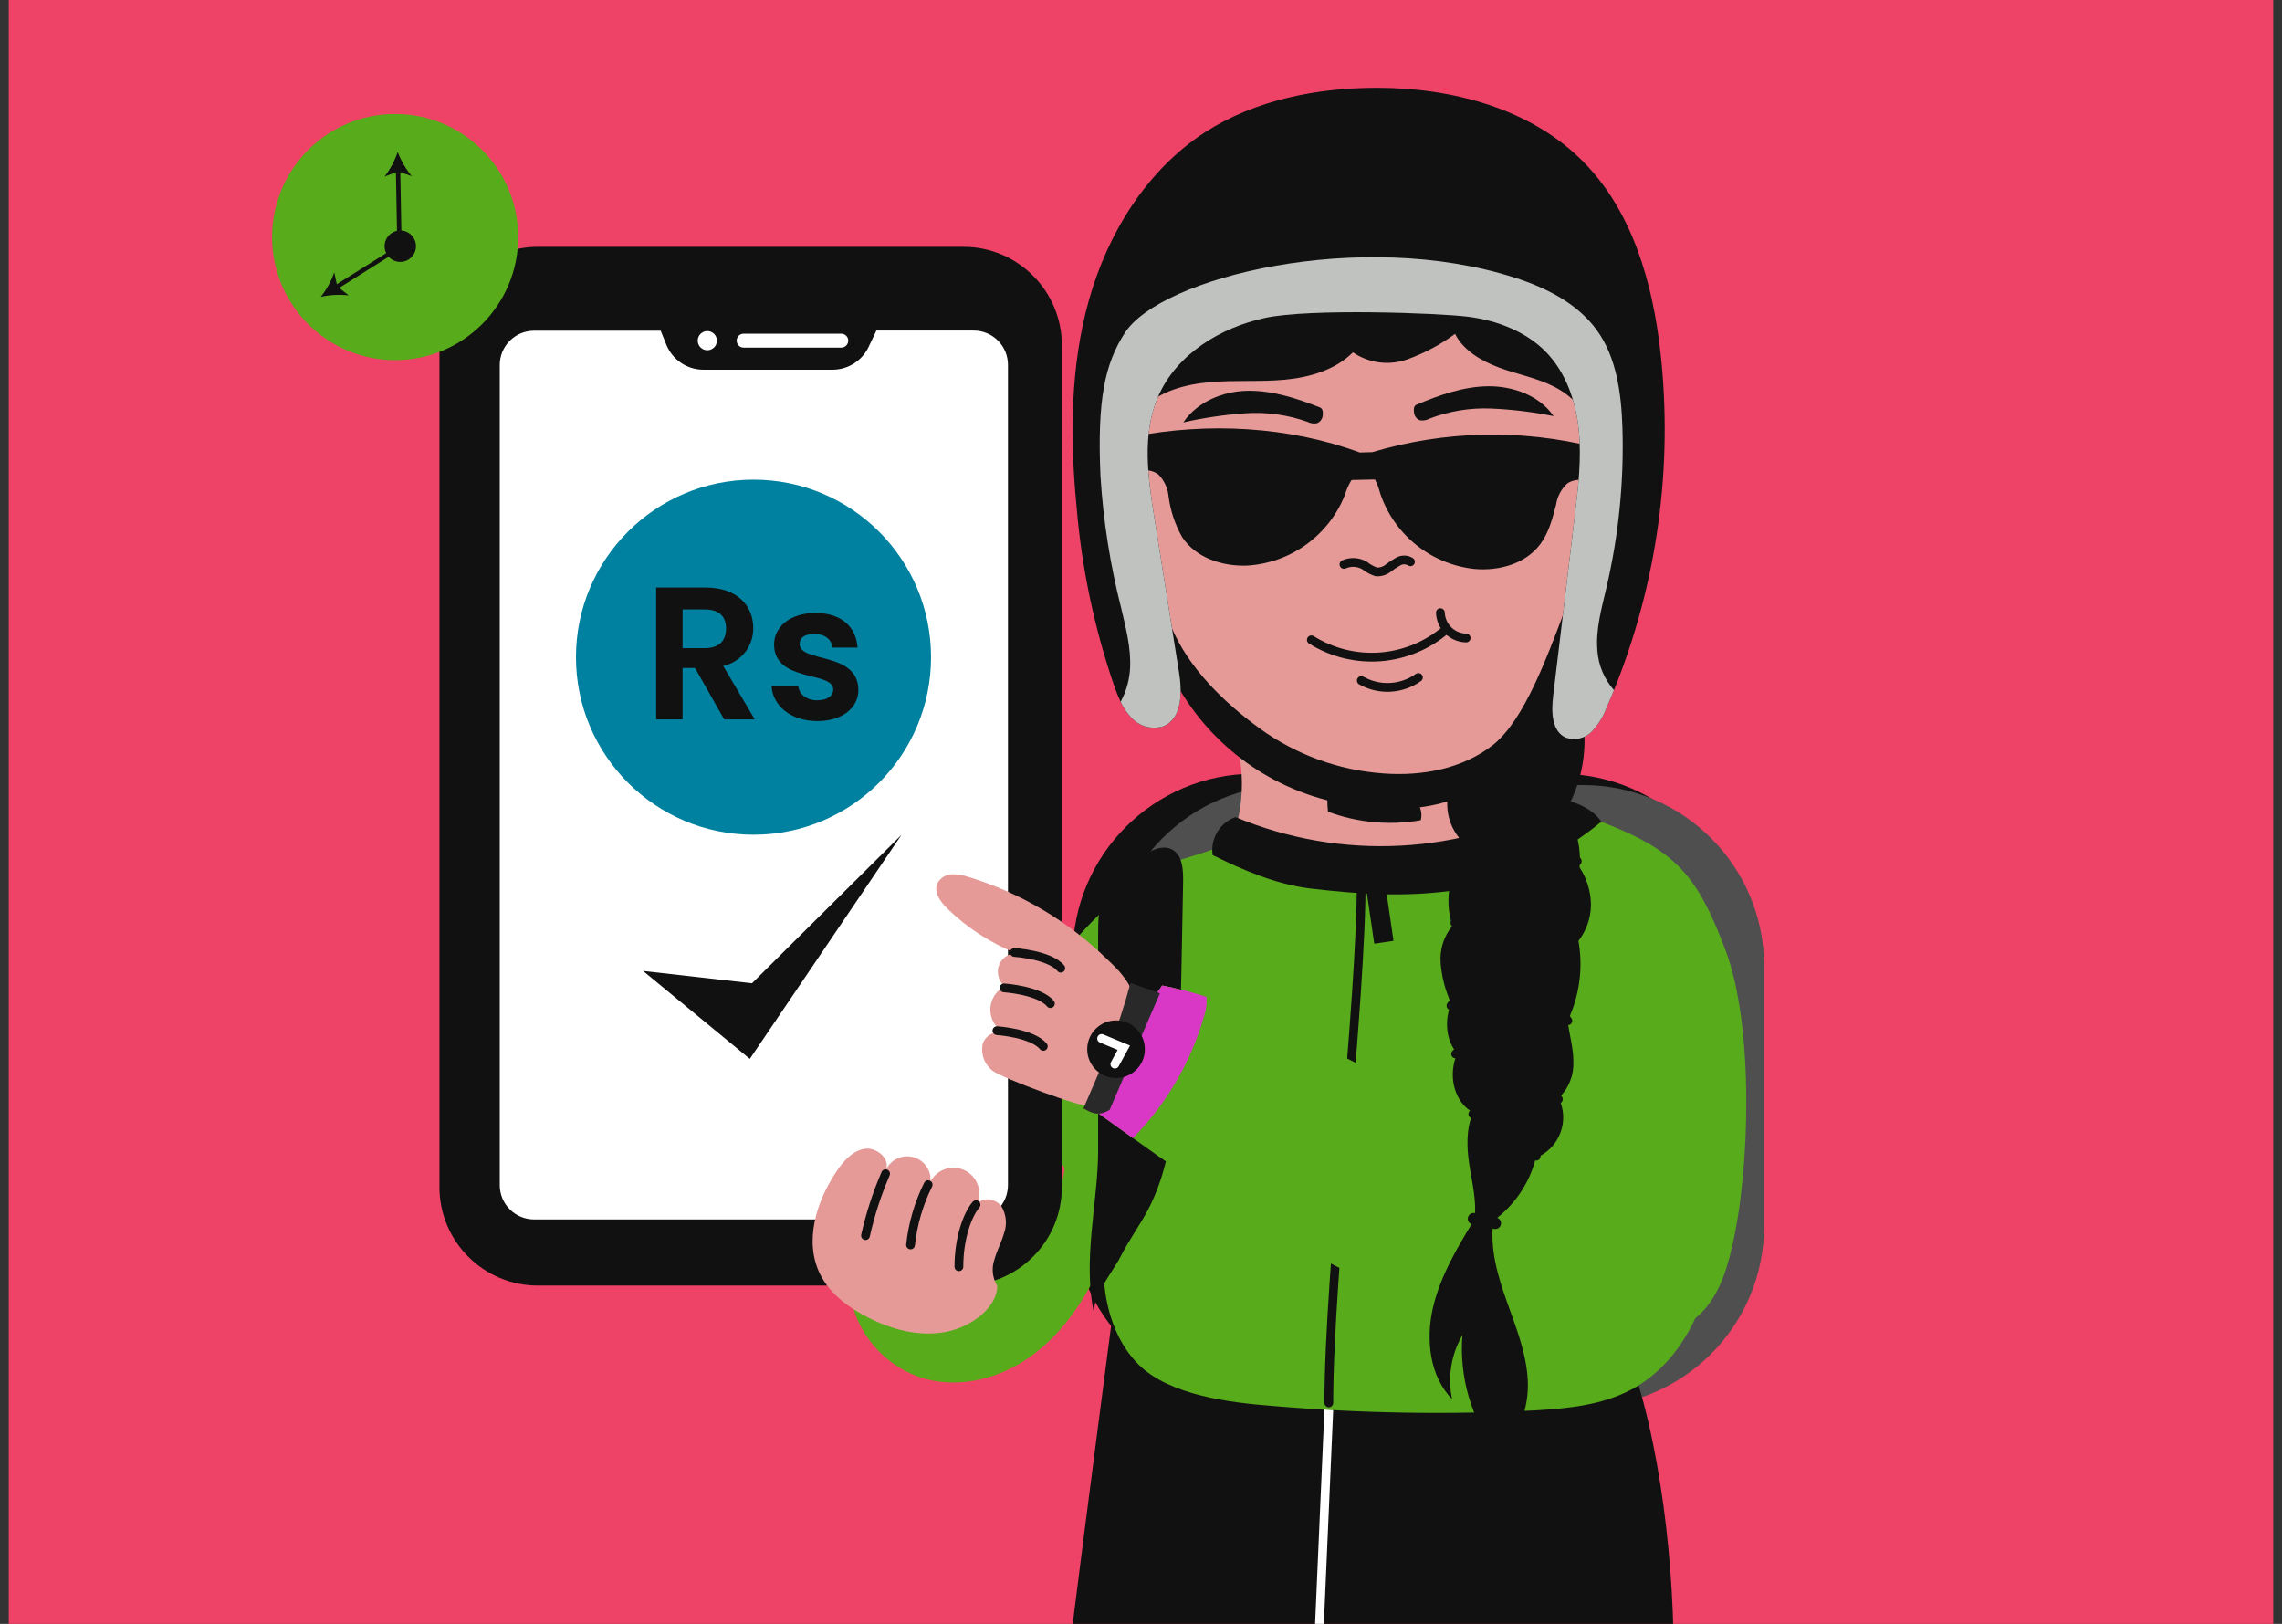 <svg width="260" height="185" viewBox="0 0 260 185" fill="none" xmlns="http://www.w3.org/2000/svg">
<rect x="0" y="0" width="260" height="185" fill="#333333" stroke="none"/>
<g clip-path="url(#clip0_5_144)">
<rect width="258" height="185" transform="translate(1)" fill="#EE4266"/>
<g clip-path="url(#clip1_5_144)">
<path d="M177.728 88.149H142.883C131.471 88.149 122.22 97.4 122.22 108.812V138.349C122.22 149.761 131.471 159.012 142.883 159.012H177.728C189.14 159.012 198.391 149.761 198.391 138.349V108.812C198.391 97.4 189.14 88.149 177.728 88.149Z" fill="#111111"/>
<path d="M180.337 89.437H147.059C135.648 89.437 126.396 98.689 126.396 110.1V139.637C126.396 151.049 135.648 160.3 147.059 160.3H180.337C191.749 160.3 201 151.049 201 139.637V110.1C201 98.689 191.749 89.437 180.337 89.437Z" fill="#4F4F4F"/>
<path d="M129.773 127.933C128.55 131.713 126.338 142.513 124.484 146.026C122.63 149.539 120.118 152.799 116.787 154.972C113.456 157.145 109.24 158.134 105.402 157.086C103.335 156.493 101.465 155.357 99.986 153.796C98.506 152.236 97.472 150.307 96.99 148.212C99.41 148.29 101.7 149.266 104.088 149.676C106.475 150.086 109.292 149.767 110.737 147.848C111.387 146.95 111.726 145.824 112.344 144.881C113.964 142.441 117.379 141.726 119.084 139.344C119.845 138.284 120.19 136.989 120.73 135.805C121.27 134.621 122.421 124.491 123.664 124.095C125.583 123.542 128.101 127.009 129.773 127.933Z" fill="#58AB1B"/>
<path d="M126.637 150.736C124.477 167.307 122.317 183.871 120.222 201.047C140.197 205.343 160.823 205.664 180.923 201.99C184.234 201.385 187.91 200.409 189.543 197.605C190.402 196.135 190.538 194.391 190.603 192.713C191.065 181.535 189.627 166.396 186.049 155.752C166.759 151.179 146.883 152.174 126.637 150.736Z" fill="#111111"/>
<path d="M151.399 160.593L149.499 204.183" stroke="white" stroke-miterlimit="10"/>
<path d="M194.988 128.076C195.444 133.821 195.964 139.442 194.871 144.887C193.778 150.333 190.799 155.674 185.9 158.29C182.582 160.066 178.711 160.456 174.957 160.677C164.981 161.189 154.982 161.022 145.029 160.176C140.098 159.799 133.319 158.966 129.76 155.498C127.431 153.195 126.234 149.936 125.856 146.676C125.479 143.417 125.817 140.131 126.162 136.865C121.608 140.34 114.412 116.697 118.088 112.332C123.378 106.04 125.128 103.451 131.809 99.131C133.937 97.758 137.489 97.374 139.655 96.073C146.383 98.562 153.592 99.476 160.728 98.747C168.028 97.895 173.877 95.494 178.294 91.857C189.309 95.878 192.347 103.926 194.988 128.076Z" fill="#58AB1B"/>
<path d="M175.633 148.986L188.144 136.625L189.784 138.83C185.49 142.427 181.426 146.291 177.618 150.398C177.055 149.802 176.381 149.322 175.633 148.986V148.986Z" fill="#111111"/>
<path d="M155.088 100.055C155.172 113.757 151.399 144.907 151.399 159.825" stroke="#111111" stroke-miterlimit="10" stroke-linecap="round"/>
<path d="M124.685 149.799C124.314 147.789 126.767 144.953 127.691 143.124C128.615 141.296 129.838 139.644 130.794 137.835C133.032 133.58 133.67 128.675 134.047 123.88C134.457 118.454 134.561 113.002 134.665 107.563L134.802 100.302C134.802 99.001 134.711 97.44 133.579 96.802C132.447 96.165 130.977 96.932 129.838 97.713C128.303 98.787 126.702 99.931 125.876 101.617C125.128 103.139 125.115 104.902 125.115 106.6V131.108C125.108 136.957 123.287 143.599 124.685 149.799Z" fill="#111111"/>
<path d="M140.696 83.901C142.116 88.597 141.632 93.663 139.35 98.006C146.291 100.01 152.888 101.434 160.11 101.33C167.332 101.226 175.334 99.287 179.83 93.634C176.378 90.005 174.332 85.265 174.059 80.264C169.394 84.421 163.831 87.805 157.67 88.859C151.509 89.912 144.711 88.332 140.696 83.901Z" fill="#E59A97"/>
<path d="M182.133 43.831C183.063 53.661 180.149 63.739 177.071 73.108C175.64 77.467 173.701 81.819 170.357 84.968C165.153 89.899 156.949 91.018 150.189 88.611C143.429 86.204 138.016 80.68 134.763 74.298C131.51 67.916 130.209 60.636 129.91 53.44C129.741 49.537 129.91 45.477 131.862 42.126C133.976 38.509 137.873 36.316 141.77 34.781C148.003 32.322 157.222 32.127 163.89 32.745C182.218 34.423 181.97 42.107 182.133 43.831Z" fill="#E59A97"/>
<path d="M140.762 93.087C139.896 93.398 139.164 93.999 138.69 94.787C138.216 95.575 138.029 96.503 138.159 97.413C141.627 99.144 145.452 100.764 149.304 101.226C154.964 101.877 159.778 102.215 165.426 101.48C171.073 100.745 178.125 97.277 182.439 93.614C181.599 92.228 179.361 91.233 177.988 91.116C172.329 94.216 166.044 96.002 159.6 96.344C153.156 96.685 146.717 95.572 140.762 93.087Z" fill="#111111"/>
<path d="M197.305 142.207C196.654 145.044 195.652 147.978 193.473 149.917C190.923 152.181 187.26 152.63 183.851 152.643C172.914 152.675 162.186 149.273 152.414 144.348C144.197 140.21 136.572 135.012 129.077 129.657C127.659 128.655 126.254 127.64 124.842 126.626C126.698 121.517 129.244 116.686 132.408 112.267C134.114 112.605 135.8 113.039 137.457 113.568C150.82 117.745 162.596 127.231 176.759 129.664C174.638 118.779 179.576 105.084 182.439 93.627C190.981 96.88 193.408 99.769 196.622 108.324C199.836 116.88 199.426 133.32 197.305 142.207Z" fill="#58AB1B"/>
<path d="M164.983 90.563C164.783 91.695 164.907 92.861 165.341 93.926C165.775 94.991 166.501 95.911 167.436 96.581C166.338 97.748 165.577 99.19 165.233 100.755C164.889 102.32 164.976 103.948 165.484 105.468C164.487 106.668 164.006 108.214 164.144 109.768C164.277 111.344 164.682 112.885 165.341 114.322C164.528 116.274 164.762 118.597 166.03 120.015C164.95 122.435 165.614 125.526 167.833 126.749C167.026 128.616 167.104 130.743 167.416 132.76C167.728 134.777 168.249 136.761 168.015 138.889C166.063 142.083 164.111 145.343 163.265 148.986C162.42 152.629 162.888 156.793 165.445 159.396C164.915 156.905 165.335 154.306 166.622 152.109C166.243 156.857 167.613 161.58 170.474 165.387C173.109 163.728 174.221 160.345 174.065 157.236C173.909 154.126 172.712 151.185 171.671 148.251C170.63 145.317 169.719 142.22 170.149 139.071C172.554 137.33 174.268 134.795 174.989 131.914C175.624 131.659 176.2 131.275 176.68 130.787C177.16 130.299 177.533 129.716 177.778 129.077C178.022 128.437 178.132 127.754 178.1 127.07C178.067 126.387 177.895 125.717 177.591 125.103C178.153 124.565 178.592 123.914 178.88 123.192C179.169 122.471 179.299 121.696 179.264 120.919C179.264 119.371 178.795 117.862 178.613 116.3C179.958 113.465 180.387 110.282 179.843 107.192C180.757 106.01 181.258 104.561 181.267 103.067C181.248 101.552 180.797 100.073 179.966 98.806C180.172 96.56 179.612 94.311 178.379 92.424C179.465 90.535 180.16 88.447 180.422 86.284C180.683 84.121 180.506 81.927 179.901 79.835C179.25 78.826 178.34 77.681 177.169 77.883C176.563 78.076 176.035 78.456 175.659 78.969C172.094 82.912 168.555 86.809 164.983 90.563Z" fill="#111111"/>
<path d="M84.095 115.149C84.728 115.761 85.549 116.141 86.426 116.227C87.302 116.313 88.182 116.101 88.922 115.624" stroke="#111111" stroke-miterlimit="10" stroke-linecap="round"/>
<path d="M133.579 77.05C135.348 80.524 137.838 83.58 140.882 86.015C143.925 88.451 147.453 90.21 151.23 91.175C151.226 91.61 151.252 92.044 151.308 92.476C154.681 93.729 158.328 94.064 161.873 93.445C162.003 92.957 161.966 92.44 161.769 91.975C165.128 91.557 168.308 90.228 170.966 88.132C173.623 86.035 175.656 83.251 176.843 80.082C177.325 77.883 178.372 72.464 178.06 70.147C176.395 74.422 173.714 82.027 170.11 84.864C166.655 87.583 162.023 88.442 157.638 88.117C152.539 87.761 147.643 85.98 143.507 82.977C139.402 79.991 135.362 76.061 133.384 71.266C132.691 73.146 132.761 75.222 133.579 77.05Z" fill="#111111"/>
<path d="M183.889 78.625C183.609 79.314 183.317 79.991 183.024 80.674C182.648 81.679 182.072 82.597 181.332 83.374C180.952 83.751 180.473 84.012 179.95 84.127C179.427 84.242 178.882 84.207 178.379 84.025C176.785 83.302 176.746 81.077 176.954 79.334C177.774 72.472 178.598 65.604 179.426 58.729C179.817 55.477 180.207 52.224 179.875 48.971C179.543 45.718 178.424 42.465 176.16 40.123C173.896 37.78 170.565 36.499 167.267 36.082C163.968 35.666 149.245 35.113 144.131 36.219C139.018 37.325 134.047 40.363 131.959 45.165C130.079 49.484 130.788 54.442 131.543 59.107C132.466 64.923 133.395 70.744 134.327 76.569C134.704 78.859 134.698 81.865 132.538 82.743C131.897 82.941 131.213 82.952 130.567 82.774C129.92 82.597 129.338 82.238 128.888 81.741C128.391 81.214 127.982 80.609 127.678 79.952C127.418 79.396 127.185 78.827 126.982 78.247C124.696 71.622 123.245 64.738 122.662 57.754C121.901 49.881 121.927 41.807 124.067 34.189C126.208 26.571 130.645 19.388 137.281 15.075C143.032 11.373 150.058 10 156.883 10C165.503 10 174.534 12.388 180.532 18.568C186.017 24.209 188.287 32.231 189.179 40.07C190.642 53.162 188.824 66.411 183.889 78.625V78.625Z" fill="#111111"/>
<path d="M182.152 55.04C180.962 54.682 179.55 54.39 178.561 55.086C177.874 55.719 177.426 56.569 177.292 57.493C176.882 59.068 176.466 60.694 175.484 62.002C173.805 64.253 170.728 65.085 167.93 64.812C165.513 64.542 163.224 63.587 161.332 62.06C159.439 60.533 158.022 58.497 157.248 56.192C157.111 55.648 156.912 55.122 156.656 54.624V54.624L154.001 54.682L153.884 54.852C153.608 55.334 153.39 55.847 153.233 56.38C152.333 58.646 150.805 60.607 148.829 62.034C146.852 63.461 144.509 64.294 142.076 64.435C139.265 64.546 136.22 63.537 134.685 61.182C133.879 59.76 133.356 58.196 133.143 56.576C133.062 55.64 132.662 54.761 132.011 54.084C131.048 53.303 129.636 53.544 128.426 53.83C128.652 52.468 128.884 51.104 129.122 49.738C137.619 48.099 146.812 48.56 154.931 51.553L156.35 51.514C164.604 49.053 173.368 48.86 181.723 50.955C181.846 52.288 181.996 53.661 182.152 55.04Z" fill="#111111"/>
<path d="M181.04 48.951C180.812 46.765 179.023 45.047 177.052 44.045C175.08 43.044 172.881 42.647 170.819 41.885C168.757 41.124 166.701 39.895 165.783 38.034C164.116 39.267 162.277 40.249 160.325 40.949C159.304 41.308 158.212 41.422 157.138 41.282C156.065 41.142 155.039 40.751 154.144 40.142C152.134 42.152 149.219 42.991 146.389 43.258C143.559 43.525 140.703 43.291 137.866 43.538C135.03 43.785 132.115 44.585 130.326 46.453C130.196 43.961 131.627 41.586 133.579 40.018C135.531 38.45 137.919 37.578 140.313 36.882C149.31 34.28 158.816 33.773 168.165 34.404C171.099 34.599 174.137 34.944 176.622 36.466C180.702 38.938 182.504 44.566 181.04 48.951Z" fill="#111111"/>
<path d="M183.889 78.625C183.61 79.314 183.317 79.991 183.024 80.674C182.648 81.679 182.072 82.597 181.333 83.374C180.952 83.751 180.473 84.012 179.95 84.127C179.427 84.242 178.882 84.207 178.379 84.025C176.785 83.302 176.746 81.077 176.954 79.334C177.774 72.472 178.598 65.604 179.426 58.729C179.817 55.477 180.207 52.224 179.875 48.971C179.544 45.718 178.424 42.465 176.16 40.123C173.896 37.78 170.565 36.499 167.267 36.082C163.968 35.666 149.245 35.113 144.132 36.219C139.018 37.325 134.048 40.363 131.959 45.165C130.079 49.484 130.788 54.442 131.543 59.107C132.467 64.923 133.395 70.744 134.327 76.569C134.705 78.859 134.698 81.865 132.538 82.743C131.898 82.941 131.214 82.952 130.567 82.774C129.921 82.597 129.338 82.238 128.888 81.741C128.391 81.214 127.983 80.609 127.678 79.952C128.333 78.751 128.702 77.415 128.758 76.048C128.862 73.778 128.27 71.546 127.756 69.334C126.494 64.388 125.699 59.335 125.382 54.24C124.998 45.535 125.883 41.463 128.147 37.937C132.239 31.561 154.997 25.998 172.582 31.632C176.186 32.784 179.739 34.573 181.957 37.644C184.176 40.715 184.729 44.846 184.852 48.704C185.041 54.829 184.431 60.953 183.037 66.92C182.484 69.282 181.801 71.676 181.996 74.077C182.103 75.761 182.77 77.362 183.889 78.625V78.625Z" fill="#BFC2BF"/>
<path d="M153.123 64.298C153.495 64.134 153.899 64.059 154.305 64.08C154.71 64.1 155.105 64.215 155.459 64.415C155.859 64.737 156.312 64.986 156.799 65.151C157.28 65.187 157.758 65.043 158.139 64.747C158.517 64.452 158.917 64.186 159.336 63.954C159.548 63.841 159.786 63.785 160.025 63.793C160.265 63.801 160.499 63.872 160.702 63.999" stroke="#111111" stroke-miterlimit="10" stroke-linecap="round"/>
<path d="M171.489 90.609C170.772 92.701 169.634 94.625 168.145 96.262" stroke="#111111" stroke-miterlimit="10" stroke-linecap="round"/>
<path d="M174.651 93.927C175.931 95.748 177.677 97.193 179.706 98.11" stroke="#111111" stroke-miterlimit="10" stroke-linecap="round"/>
<path d="M172.016 98.942C170.419 101.447 168.283 103.563 165.764 105.136" stroke="#111111" stroke-miterlimit="10" stroke-linecap="round"/>
<path d="M173.155 101.324L179.557 106.528" stroke="#111111" stroke-miterlimit="10" stroke-linecap="round"/>
<path d="M171.287 106.841L165.315 114.576" stroke="#111111" stroke-miterlimit="10" stroke-linecap="round"/>
<path d="M171.743 112.495C170.187 115.314 168.198 117.872 165.849 120.074" stroke="#111111" stroke-miterlimit="10" stroke-linecap="round"/>
<path d="M172.498 118.87L177.553 125.233" stroke="#111111" stroke-miterlimit="10" stroke-linecap="round"/>
<path d="M174.079 111.232C175.751 112.772 177.275 114.464 178.633 116.288" stroke="#111111" stroke-miterlimit="10" stroke-linecap="round"/>
<path d="M171.372 123.262L167.807 126.918" stroke="#111111" stroke-miterlimit="10" stroke-linecap="round"/>
<path d="M172.075 126.515C173.282 128.113 174.275 129.863 175.028 131.719" stroke="#111111" stroke-miterlimit="10" stroke-linecap="round"/>
<path d="M161.372 46.114C163.975 45.015 166.727 44.032 169.563 44.006C172.4 43.98 175.419 45.073 177.006 47.409C174.662 46.936 172.284 46.647 169.895 46.544C167.499 46.444 165.108 46.836 162.869 47.695C162.54 47.877 162.16 47.944 161.789 47.884C161.616 47.822 161.463 47.715 161.345 47.574C161.228 47.434 161.149 47.264 161.119 47.084C161.054 46.713 161.054 46.251 161.372 46.114Z" fill="#111111"/>
<path d="M150.416 46.433C147.775 45.392 145.017 44.481 142.173 44.52C139.33 44.559 136.396 45.782 134.822 48.124C137.153 47.596 139.522 47.248 141.907 47.084C144.3 46.922 146.7 47.255 148.959 48.059C149.293 48.233 149.675 48.291 150.046 48.222C150.217 48.153 150.367 48.041 150.481 47.896C150.596 47.751 150.67 47.578 150.696 47.396C150.748 47.038 150.742 46.576 150.416 46.433Z" fill="#111111"/>
<path d="M149.408 72.893C151.755 74.363 154.51 75.042 157.271 74.832C160.032 74.621 162.653 73.531 164.749 71.722" stroke="#111111" stroke-miterlimit="10" stroke-linecap="round"/>
<path d="M164.111 69.796C164.138 70.561 164.457 71.288 165.003 71.825C165.549 72.362 166.28 72.67 167.046 72.684" stroke="#111111" stroke-miterlimit="10" stroke-linecap="round"/>
<path d="M155.101 77.532C156.106 78.099 157.252 78.368 158.405 78.305C159.557 78.243 160.668 77.853 161.607 77.18" stroke="#111111" stroke-miterlimit="10" stroke-linecap="round"/>
<path d="M170.491 138.708L168.032 138.199C167.673 138.125 167.322 138.355 167.247 138.714C167.173 139.073 167.404 139.424 167.763 139.499L170.222 140.007C170.581 140.082 170.932 139.851 171.006 139.492C171.081 139.133 170.85 138.782 170.491 138.708Z" fill="#111111"/>
<path d="M157.768 100.319L155.573 100.64L156.576 107.509L158.771 107.188L157.768 100.319Z" fill="#111111"/>
<path d="M109.761 28.119H61.292C55.093 28.119 50.069 33.144 50.069 39.342V135.239C50.069 141.437 55.093 146.462 61.292 146.462H109.761C115.959 146.462 120.984 141.437 120.984 135.239V39.342C120.984 33.144 115.959 28.119 109.761 28.119Z" fill="#111111"/>
<path d="M45.02 41.027C52.764 41.027 59.041 34.75 59.041 27.007C59.041 19.263 52.764 12.986 45.02 12.986C37.277 12.986 31 19.263 31 27.007C31 34.75 37.277 41.027 45.02 41.027Z" fill="#58AB1B"/>
<path d="M45.606 29.837C46.594 29.837 47.395 29.035 47.395 28.047C47.395 27.059 46.594 26.258 45.606 26.258C44.618 26.258 43.817 27.059 43.817 28.047C43.817 29.035 44.618 29.837 45.606 29.837Z" fill="#111111"/>
<path d="M45.352 19.271L45.515 28.191" stroke="#111111" stroke-width="0.5" stroke-miterlimit="10"/>
<path d="M45.313 17.312C44.968 18.322 44.463 19.268 43.817 20.117L45.352 19.531L46.907 20.064C46.23 19.239 45.692 18.31 45.313 17.312V17.312Z" fill="#111111"/>
<path d="M45.449 28.223L38.215 32.771" stroke="#111111" stroke-width="0.5" stroke-miterlimit="10"/>
<path d="M36.549 33.818C37.211 32.979 37.73 32.036 38.085 31.027L38.429 32.634L39.731 33.649C38.668 33.531 37.593 33.588 36.549 33.818Z" fill="#111111"/>
<path d="M114.842 41.58V135.018C114.842 136.053 114.43 137.046 113.698 137.778C112.966 138.51 111.973 138.922 110.938 138.922H60.843C59.807 138.922 58.814 138.51 58.082 137.778C57.35 137.046 56.939 136.053 56.939 135.018V41.58C56.939 40.545 57.35 39.552 58.082 38.82C58.814 38.088 59.807 37.676 60.843 37.676H75.273L75.923 39.277C76.264 40.117 76.848 40.837 77.6 41.343C78.352 41.85 79.239 42.12 80.146 42.12H94.856C95.717 42.119 96.56 41.874 97.288 41.414C98.016 40.953 98.598 40.296 98.967 39.517L99.852 37.657H110.912C111.429 37.653 111.941 37.752 112.419 37.948C112.896 38.144 113.331 38.433 113.696 38.798C114.062 39.163 114.351 39.596 114.548 40.074C114.744 40.552 114.844 41.063 114.842 41.58V41.58Z" fill="white"/>
<path d="M95.851 38.015H84.726C84.287 38.015 83.932 38.37 83.932 38.808C83.932 39.247 84.287 39.602 84.726 39.602H95.851C96.289 39.602 96.645 39.247 96.645 38.808C96.645 38.37 96.289 38.015 95.851 38.015Z" fill="white"/>
<path d="M80.588 39.901C81.192 39.901 81.681 39.412 81.681 38.808C81.681 38.205 81.192 37.715 80.588 37.715C79.984 37.715 79.495 38.205 79.495 38.808C79.495 39.412 79.984 39.901 80.588 39.901Z" fill="white"/>
<path d="M85.852 95.097C97.022 95.097 106.078 86.041 106.078 74.871C106.078 63.7 97.022 54.644 85.852 54.644C74.68 54.644 65.624 63.7 65.624 74.871C65.624 86.041 74.68 95.097 85.852 95.097Z" fill="#0081A0"/>
<path d="M73.269 110.614L85.429 120.633L102.721 95.098L85.676 112.02L73.269 110.614Z" fill="#111111"/>
<path d="M113.626 146.501C113.347 146.049 113.174 145.54 113.12 145.011C113.066 144.483 113.132 143.949 113.313 143.45C113.599 142.428 114.113 141.498 114.406 140.47C114.583 139.97 114.646 139.436 114.591 138.909C114.536 138.381 114.364 137.872 114.087 137.419C113.437 136.567 112.012 136.313 111.348 137.139C111.645 136.438 111.66 135.65 111.389 134.939C111.119 134.228 110.585 133.648 109.898 133.321C109.211 132.994 108.425 132.945 107.702 133.183C106.98 133.422 106.377 133.93 106.02 134.602C106.066 133.982 105.895 133.366 105.536 132.86C105.177 132.353 104.652 131.988 104.052 131.827C103.452 131.666 102.815 131.719 102.25 131.977C101.686 132.236 101.229 132.683 100.958 133.242C101.42 131.941 99.813 130.64 98.454 130.887C97.094 131.134 96.092 132.286 95.318 133.437C92.995 136.866 91.577 141.479 93.457 145.206C94.576 147.431 96.71 148.993 98.916 150.112C101.655 151.491 104.771 152.33 107.809 151.732C110.847 151.133 113.626 148.837 113.626 146.501Z" fill="#E59A97"/>
<path d="M98.61 140.769C99.15 138.352 99.917 135.991 100.9 133.717" stroke="#111111" stroke-miterlimit="10" stroke-linecap="round"/>
<path d="M103.743 141.83C103.998 139.441 104.677 137.117 105.747 134.966" stroke="#111111" stroke-miterlimit="10" stroke-linecap="round"/>
<path d="M109.253 144.315C109.253 141.062 110.223 138.395 111.205 137.243" stroke="#111111" stroke-miterlimit="10" stroke-linecap="round"/>
<path d="M126.065 109.209C121.647 104.909 116.267 101.724 110.372 99.918C109.748 99.691 109.085 99.585 108.421 99.606C108.087 99.623 107.764 99.726 107.482 99.903C107.199 100.081 106.967 100.328 106.807 100.621C106.345 101.636 107.146 102.749 107.946 103.523C110.192 105.705 112.845 107.427 115.753 108.591C115.325 108.604 114.91 108.745 114.563 108.996C114.215 109.246 113.95 109.594 113.801 109.996C113.666 110.413 113.655 110.861 113.771 111.284C113.886 111.707 114.123 112.087 114.452 112.377C113.774 112.726 113.255 113.32 113.002 114.039C112.749 114.758 112.782 115.546 113.092 116.242C113.346 116.893 113.925 117.283 114.757 117.888C113.873 117.127 112.324 117.784 111.973 118.896C111.845 119.468 111.884 120.065 112.086 120.616C112.287 121.166 112.644 121.646 113.111 122C114.016 122.748 123.521 126.339 124.334 126.014C125.147 125.689 125.596 123.652 126.019 122.832C127.262 120.445 128.908 117.628 129.272 114.973C129.637 112.319 126.865 109.99 126.065 109.209Z" fill="#E59A97"/>
<path d="M115.577 108.506C115.577 108.506 119.591 108.767 120.86 110.302" stroke="#111111" stroke-miterlimit="10" stroke-linecap="round"/>
<path d="M114.393 112.546C114.393 112.546 118.407 112.807 119.676 114.336" stroke="#111111" stroke-miterlimit="10" stroke-linecap="round"/>
<path d="M113.586 117.419C113.586 117.419 117.601 117.68 118.869 119.209" stroke="#111111" stroke-miterlimit="10" stroke-linecap="round"/>
<path d="M137.177 115.793C135.676 121.018 132.891 125.784 129.077 129.657C127.659 128.655 126.254 127.64 124.842 126.625C126.698 121.517 129.244 116.686 132.408 112.267C134.114 112.604 135.8 113.039 137.457 113.568C137.526 114.321 137.431 115.08 137.177 115.793V115.793Z" fill="#D938C6"/>
<path d="M123.437 126.287C124.087 126.567 124.933 127.361 126.429 126.437C128.44 121.766 130.144 117.829 132.154 113.165C131.12 112.755 129.832 112.384 128.804 111.974C127.353 117.433 125.824 120.744 123.437 126.287Z" fill="#292929"/>
<path d="M127.158 122.82C128.972 122.82 130.443 121.349 130.443 119.534C130.443 117.72 128.972 116.249 127.158 116.249C125.343 116.249 123.872 117.72 123.872 119.534C123.872 121.349 125.343 122.82 127.158 122.82Z" fill="#111111"/>
<path d="M125.512 118.311L128.043 119.365L127.021 121.232" stroke="white" stroke-miterlimit="10" stroke-linecap="round"/>
<path d="M80.393 66.934C84.01 66.934 85.819 69.022 85.819 71.54C85.838 72.546 85.508 73.528 84.884 74.317C84.26 75.106 83.38 75.654 82.397 75.866L85.995 81.956H82.507L79.189 76.1H77.771V81.956H74.759V66.934H80.393ZM80.289 69.432H77.771V73.843H80.289C81.967 73.843 82.722 72.958 82.722 71.605C82.722 70.252 81.967 69.432 80.289 69.432V69.432Z" fill="#111111"/>
<path d="M93.119 82.151C90.126 82.151 88.038 80.407 87.914 78.189H90.952C91.056 79.093 91.896 79.782 93.099 79.782C94.303 79.782 94.934 79.243 94.934 78.553C94.934 76.425 88.194 77.779 88.194 73.413C88.194 71.461 89.957 69.835 92.911 69.835C95.864 69.835 97.536 71.409 97.706 73.778H94.817C94.758 72.854 93.997 72.229 92.806 72.229C91.616 72.229 91.109 72.678 91.109 73.368C91.109 75.541 97.719 74.187 97.803 78.572C97.81 80.596 96.02 82.151 93.119 82.151Z" fill="#111111"/>
</g>
</g>
<defs>
<clipPath id="clip0_5_144">
<rect width="258" height="185" fill="white" transform="translate(1)"/>
</clipPath>
<clipPath id="clip1_5_144">
<rect width="170" height="194.527" fill="white" transform="translate(31 10)"/>
</clipPath>
</defs>
</svg>
